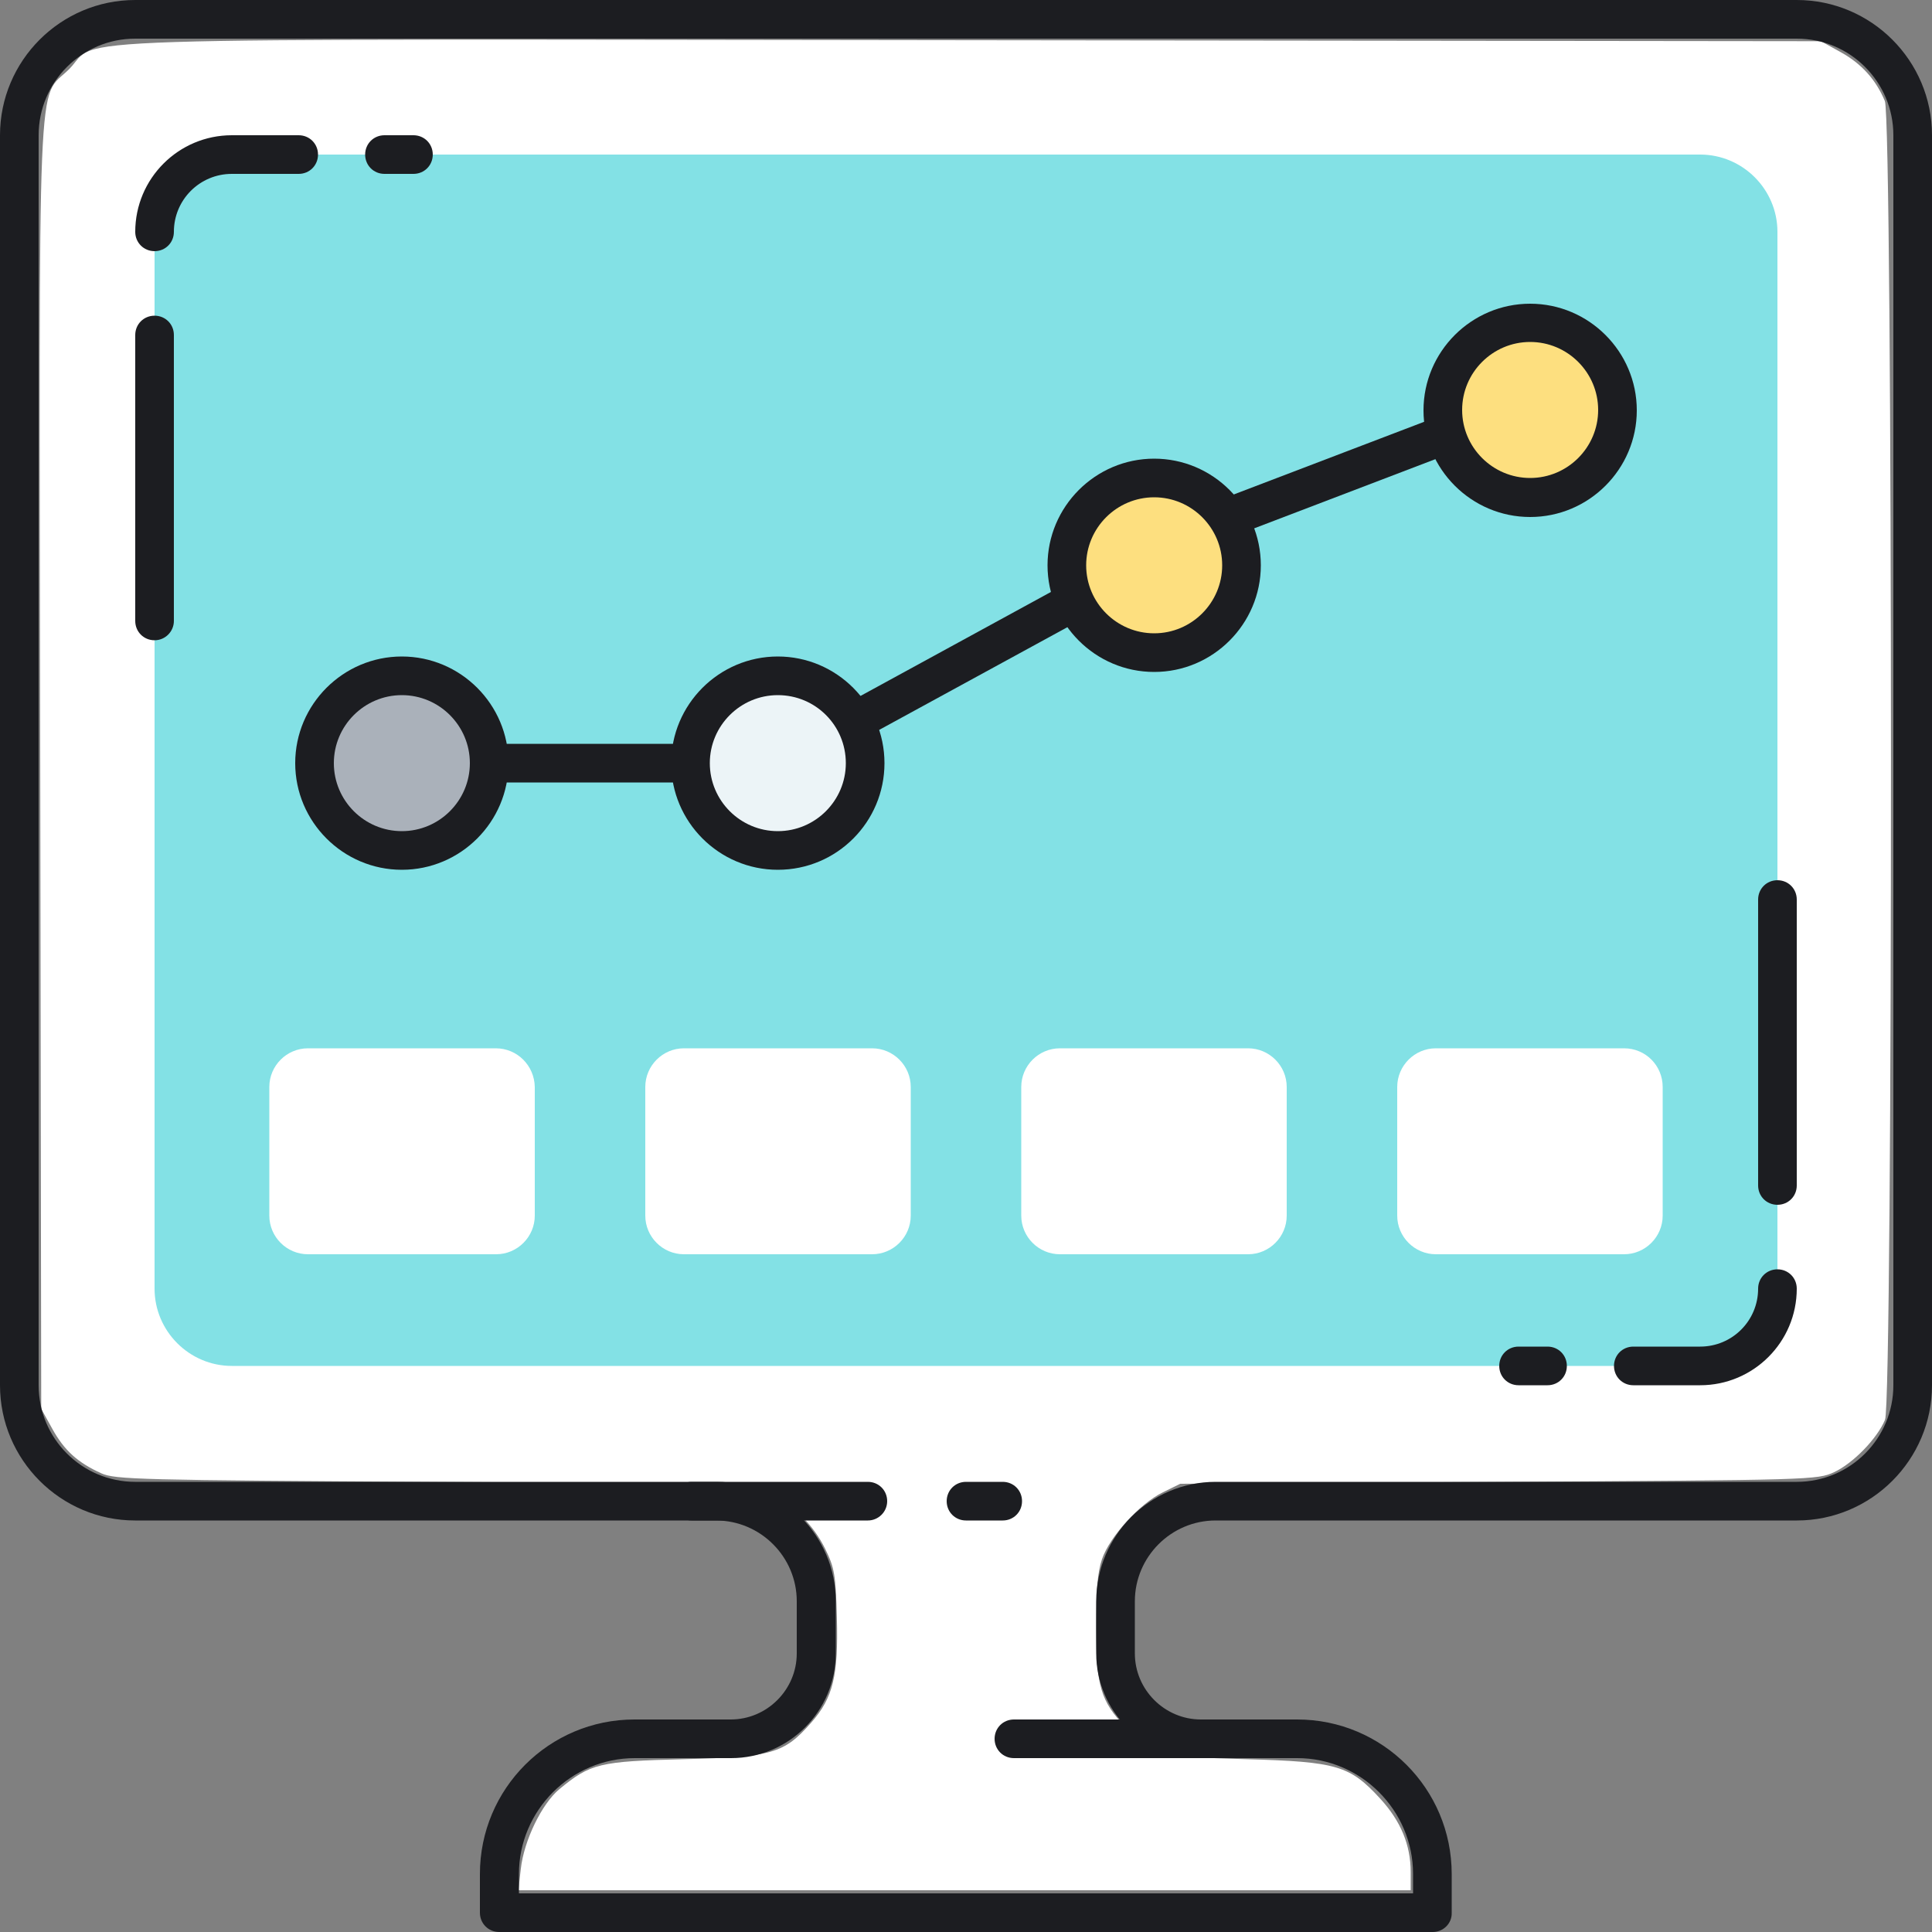 <svg xmlns="http://www.w3.org/2000/svg" xml:space="preserve" id="Layer_1" x="0" y="0" style="enable-background:new 0 0 500 500" version="1.1" viewBox="0 0 500 500"><rect x="0" y="0" width="500" height="500" fill="#808080" stroke="none"/><style id="style1">.st1{fill:#1c1d21}.st5{fill:#fddf7f}</style><path id="path10" d="M134.788 483.629c.822-7.31 5.442-16.846 9.98-20.597 8.052-6.653 10.353-7.207 32.199-7.754 22.904-.573 25.91-1.436 32.977-9.463 5.664-6.435 7.048-12.12 6.633-27.245-.305-11.081-.6-12.806-3.033-17.762-2.96-6.028-8.054-11.163-14.473-14.59l-4.165-2.224-82.423-.485c-76.346-.449-82.705-.612-86.25-2.212-6.112-2.758-9.593-5.912-12.682-11.49l-2.884-5.207-.257-165.762c-.29-187.65-.914-172.548 7.483-180.945 8.457-8.457-13.21-7.765 234.266-7.48l219.106.254 5.095 2.823c5.39 2.986 9.124 7.12 11.44 12.66 2.077 4.973 2.12 336.314.044 341.284-2.036 4.873-8.261 11.278-13.185 13.564-4.29 1.993-5.741 2.034-86.786 2.511l-82.423.485-4.573 2.253c-5.972 2.94-13.704 11.457-15.688 17.279-1.134 3.33-1.551 8.144-1.536 17.731.025 15 1.214 19.034 7.547 25.606 7.02 7.285 8.917 7.796 31.22 8.41 23.584.65 26.938 1.639 34.824 10.268 5.3 5.797 7.841 11.954 7.841 18.988v4.676H134.161Z" style="display:inline;fill:#fff;stroke-width:1.036"/><path id="path1" d="M40 333.5V60c0-11 9-20 20-20h380c11 0 20 9 20 20v273.5c0 11-9 20-20 20H60c-11 0-20-9-20-20z" style="enable-background:new 0 0 500 500;display:inline;fill:#83e1e5"/><path id="path2" d="M370.8 500H129.2c-2.8 0-5-2.2-5-5v-10c0-22.1 17.9-40 40-40h24.9c9.4 0 17.1-7.7 17.1-17.1v-13.5c0-11.5-9.4-20.9-20.9-20.9H35c-19.3 0-35-15.7-35-35V35C0 15.7 15.7 0 35 0h430c19.3 0 35 15.7 35 35v323.5c0 19.3-15.7 35-35 35H314.6c-11.5 0-20.9 9.4-20.9 20.9v13.5c0 9.4 7.7 17.1 17.1 17.1h24.9c22.1 0 40 17.9 40 40v10c.1 2.8-2.2 5-4.9 5zm-236.6-10h231.5v-5c0-16.5-13.5-30-30-30h-24.9c-15 0-27.1-12.2-27.1-27.1v-13.5c0-17 13.9-30.9 30.9-30.9H465c13.8 0 25-11.2 25-25V35c0-13.8-11.2-25-25-25H35c-13.8 0-25 11.2-25 25v323.5c0 13.8 11.2 25 25 25h150.4c17 0 30.9 13.9 30.9 30.9v13.5c0 15-12.2 27.1-27.1 27.1h-24.9c-16.5 0-30 13.5-30 30v5z" class="st1" style="enable-background:new 0 0 500 500;display:inline"/><path id="path3" d="M224.6 393.5H179c-2.8 0-5-2.2-5-5s2.2-5 5-5h45.6c2.8 0 5 2.2 5 5s-2.3 5-5 5zm34.9 0H250c-2.8 0-5-2.2-5-5s2.2-5 5-5h9.5c2.8 0 5 2.2 5 5s-2.2 5-5 5zm58.2 61.5h-55.3c-2.8 0-5-2.2-5-5s2.2-5 5-5h55.3c2.8 0 5 2.2 5 5s-2.3 5-5 5zM40 65c-2.8 0-5-2.2-5-5 0-13.8 11.2-25 25-25h17.3c2.8 0 5 2.2 5 5s-2.2 5-5 5H60c-8.3 0-15 6.7-15 15 0 2.8-2.2 5-5 5zm0 100.7c-2.8 0-5-2.2-5-5v-74c0-2.8 2.2-5 5-5s5 2.2 5 5v74c0 2.7-2.2 5-5 5zM107 45h-7.5c-2.8 0-5-2.2-5-5s2.2-5 5-5h7.5c2.8 0 5 2.2 5 5s-2.2 5-5 5zm333 313.5h-17.3c-2.8 0-5-2.2-5-5s2.2-5 5-5H440c8.3 0 15-6.7 15-15 0-2.8 2.2-5 5-5s5 2.2 5 5c0 13.8-11.2 25-25 25zm20-46.7c-2.8 0-5-2.2-5-5v-74c0-2.8 2.2-5 5-5s5 2.2 5 5v74c0 2.8-2.2 5-5 5zm-59.5 46.7H393c-2.8 0-5-2.2-5-5s2.2-5 5-5h7.5c2.8 0 5 2.2 5 5s-2.2 5-5 5z" class="st1" style="display:inline"/><path id="path4" d="M128.3 271.3H79.7c-5.5 0-10 4.5-10 10v33.3c0 5.5 4.5 10 10 10h48.7c5.5 0 10-4.5 10-10v-33.3c-.1-5.5-4.5-10-10.1-10zm97.4 0H177c-5.5 0-10 4.5-10 10v33.3c0 5.5 4.5 10 10 10h48.7c5.5 0 10-4.5 10-10v-33.3c0-5.5-4.5-10-10-10zm97.3 0h-48.7c-5.5 0-10 4.5-10 10v33.3c0 5.5 4.5 10 10 10H323c5.5 0 10-4.5 10-10v-33.3c0-5.5-4.5-10-10-10zm97.3 0h-48.7c-5.5 0-10 4.5-10 10v33.3c0 5.5 4.5 10 10 10h48.7c5.5 0 10-4.5 10-10v-33.3c0-5.5-4.4-10-10-10z" style="display:inline;fill:#fff"/><path id="path5" d="M201.3 202.5h-74.7c-2.8 0-5-2.2-5-5s2.2-5 5-5H200l115.2-62.9.6-.3 56.6-21.6c2.6-1 5.5.3 6.5 2.9s-.3 5.5-2.9 6.5l-56.3 21.5-116 63.3c-.7.4-1.5.6-2.4.6z" class="st1" style="display:inline"/><circle id="circle5" cx="104" cy="197.5" r="22.6" style="display:inline;fill:#aab1ba"/><path id="path6" d="M104 225.1c-15.2 0-27.6-12.4-27.6-27.6 0-15.2 12.4-27.6 27.6-27.6 15.2 0 27.6 12.4 27.6 27.6 0 15.2-12.4 27.6-27.6 27.6zm0-45.2c-9.7 0-17.6 7.9-17.6 17.6 0 9.7 7.9 17.6 17.6 17.6 9.7 0 17.6-7.9 17.6-17.6 0-9.7-7.9-17.6-17.6-17.6z" class="st1" style="display:inline"/><circle id="circle6" cx="201.3" cy="197.5" r="22.6" style="display:inline;fill:#ecf4f7"/><path id="path7" d="M201.3 225.1c-15.2 0-27.6-12.4-27.6-27.6 0-15.2 12.4-27.6 27.6-27.6 15.2 0 27.6 12.4 27.6 27.6 0 15.2-12.3 27.6-27.6 27.6zm0-45.2c-9.7 0-17.6 7.9-17.6 17.6 0 9.7 7.9 17.6 17.6 17.6 9.7 0 17.6-7.9 17.6-17.6 0-9.7-7.8-17.6-17.6-17.6z" class="st1" style="display:inline"/><circle id="circle7" cx="298.7" cy="146.3" r="22.6" class="st5" style="display:inline"/><path id="path8" d="M298.7 173.9c-15.2 0-27.6-12.4-27.6-27.6 0-15.2 12.4-27.6 27.6-27.6 15.2 0 27.6 12.4 27.6 27.6 0 15.2-12.4 27.6-27.6 27.6zm0-45.2c-9.7 0-17.6 7.9-17.6 17.6 0 9.7 7.9 17.6 17.6 17.6 9.7 0 17.6-7.9 17.6-17.6 0-9.7-7.9-17.6-17.6-17.6z" class="st1" style="display:inline"/><circle id="circle8" cx="396" cy="106.2" r="22.6" class="st5" style="display:inline"/><path id="path9" d="M396 133.8c-15.2 0-27.6-12.4-27.6-27.6 0-15.2 12.4-27.6 27.6-27.6 15.2 0 27.6 12.4 27.6 27.6 0 15.2-12.4 27.6-27.6 27.6zm0-45.3c-9.7 0-17.6 7.9-17.6 17.6 0 9.7 7.9 17.6 17.6 17.6 9.7 0 17.6-7.9 17.6-17.6 0-9.7-7.9-17.6-17.6-17.6z" class="st1" style="display:inline"/></svg>